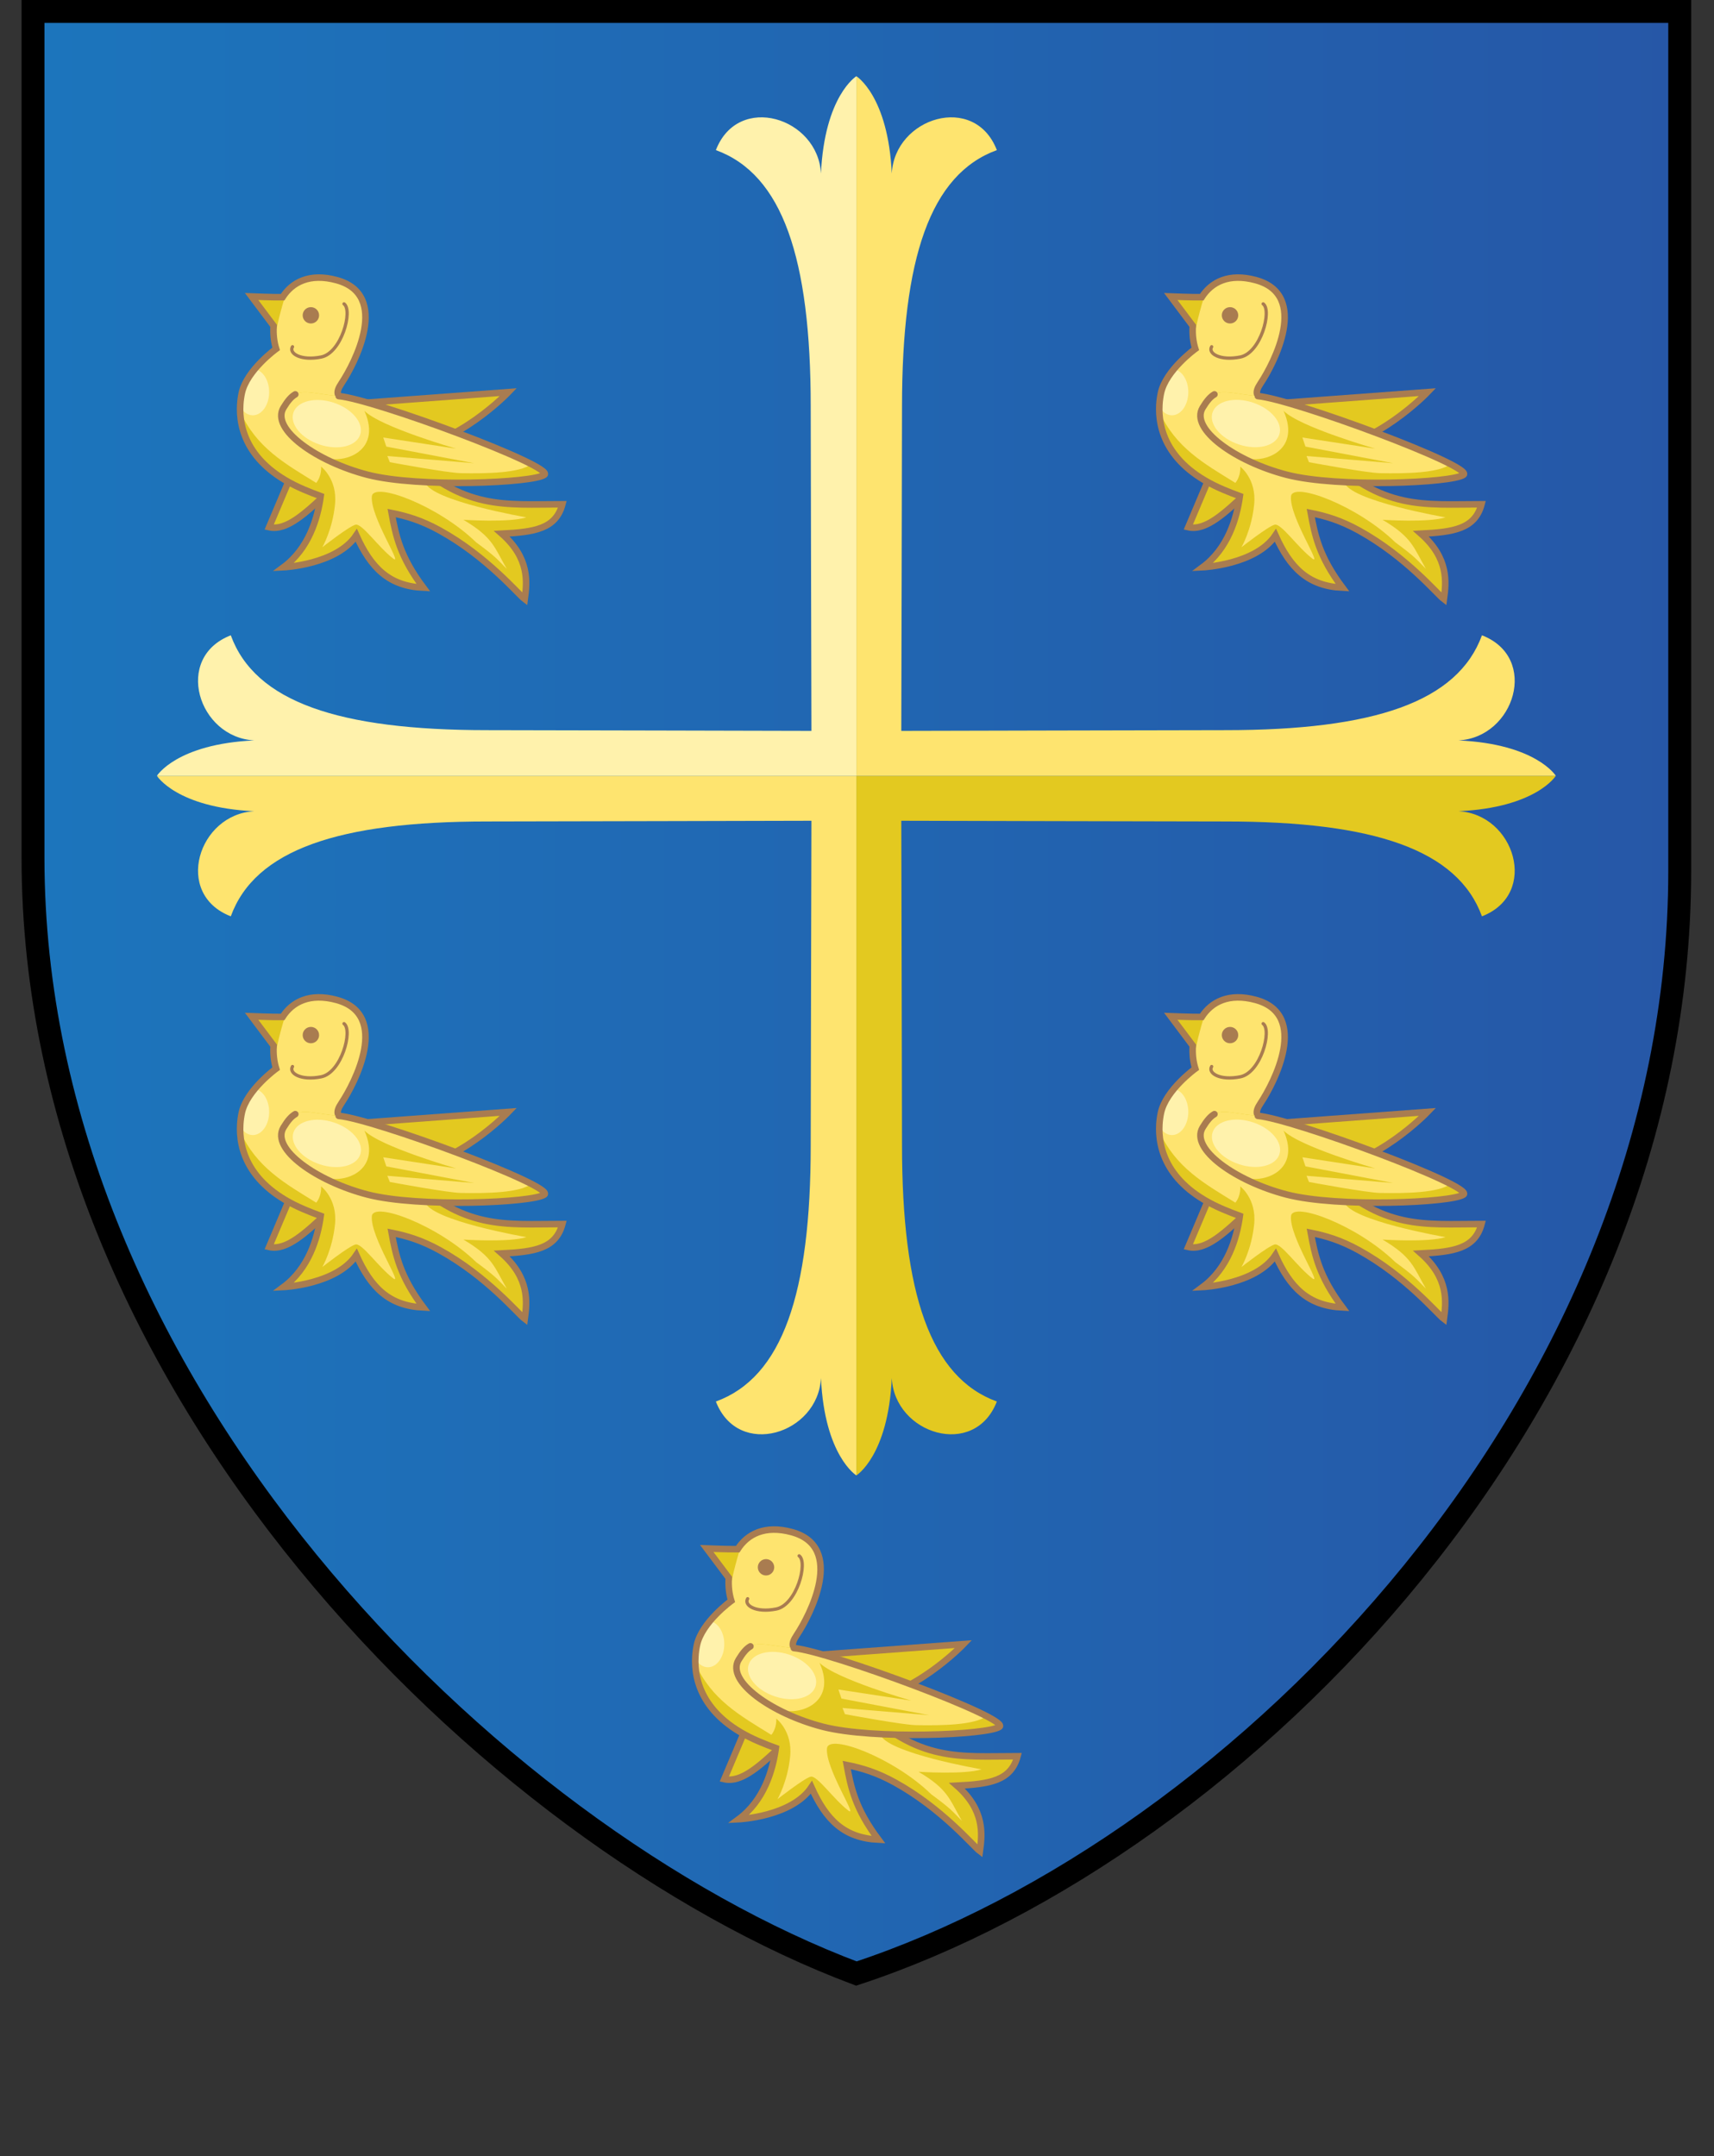 <?xml version="1.0" encoding="utf-8"?>
<!-- Generator: Adobe Illustrator 15.0.2, SVG Export Plug-In  -->
<!DOCTYPE svg PUBLIC "-//W3C//DTD SVG 1.1//EN" "http://www.w3.org/Graphics/SVG/1.1/DTD/svg11.dtd">
<svg version="1.1"
	 xmlns="http://www.w3.org/2000/svg" xmlns:xlink="http://www.w3.org/1999/xlink" xmlns:a="http://ns.adobe.com/AdobeSVGViewerExtensions/3.0/"
	 x="0px" y="0px" width="524px" height="659px" viewBox="0 0 524 659" enable-background="new 0 0 524 659" xml:space="preserve">
<rect x="0" y="0" width="524" height="659" fill="#333333" stroke="none"/>
<defs>
</defs>
<linearGradient id="SVGID_4_" gradientUnits="userSpaceOnUse" x1="37.789" y1="515.304" x2="92.683" y2="536.376">
	<stop  offset="0" style="stop-color:#8B5E3C"/>
	<stop  offset="0.497" style="stop-color:#FDC060"/>
</linearGradient>
<path display="none" fill="url(#SVGID_4_)" stroke="#000000" stroke-width="3" stroke-miterlimit="10" d="M109.092,493.628l-72,70
	c0,0-13.53,0.171-11-15s23-55,23-55s1-8,21-9S109.092,493.628,109.092,493.628z"/>
<linearGradient id="SVGID_5_" gradientUnits="userSpaceOnUse" x1="430.929" y1="536.376" x2="485.824" y2="515.304">
	<stop  offset="0.503" style="stop-color:#FDC060"/>
	<stop  offset="1" style="stop-color:#8B5E3C"/>
</linearGradient>
<path display="none" fill="url(#SVGID_5_)" stroke="#000000" stroke-width="3" stroke-miterlimit="10" d="M414.52,493.628l72,70
	c0,0,13.529,0.171,11-15s-23-55-23-55s-1-8-21-9S414.52,493.628,414.52,493.628z"/>
<linearGradient id="SVGID_6_" gradientUnits="userSpaceOnUse" x1="1.5" y1="461.128" x2="107.092" y2="461.128">
	<stop  offset="0" style="stop-color:#BCBEC0"/>
	<stop  offset="0.333" style="stop-color:#E6E7E8"/>
</linearGradient>
<path display="none" fill="url(#SVGID_6_)" stroke="#000000" stroke-width="3" stroke-miterlimit="10" d="M2.092,456.628
	c0-18,7.316-28,35-28s51,8,51,8l19,57c0,0-71.883-16.141-90.941-9.07S2.092,456.628,2.092,456.628z"/>
<linearGradient id="SVGID_7_" gradientUnits="userSpaceOnUse" x1="416.52" y1="461.128" x2="522.112" y2="461.128">
	<stop  offset="0.632" style="stop-color:#E6E7E8"/>
	<stop  offset="0.687" style="stop-color:#DBDCDD"/>
	<stop  offset="0.793" style="stop-color:#CACBCD"/>
	<stop  offset="0.898" style="stop-color:#BFC1C3"/>
	<stop  offset="1" style="stop-color:#BCBEC0"/>
</linearGradient>
<path display="none" fill="url(#SVGID_7_)" stroke="#000000" stroke-width="3" stroke-miterlimit="10" d="M521.52,456.628
	c0-18-7.316-28-35-28s-51,8-51,8l-19,57c0,0,71.883-16.141,90.941-9.07S521.52,456.628,521.52,456.628z"/>
<path display="none" fill="#FBB040" stroke="#000000" stroke-width="3" stroke-miterlimit="10" d="M2.092,456.628c0,0,8,6,23,6
	c9.731,10.067,11,32,11,58.345c-25-1.345-34-19.345-34-48.345S2.092,456.628,2.092,456.628z"/>
<path display="none" fill="#FBB040" stroke="#000000" stroke-width="3" stroke-miterlimit="10" d="M521.52,456.628c0,0-8,6-23,6
	c-9.731,10.067-11,32-11,58.345c25-1.345,34-19.345,34-48.345S521.52,456.628,521.52,456.628z"/>
<g>
	<defs>
		<path id="SVGID_3_" d="M261.113,3.5H10.092c0,0,0,138.937,0,258.714c0,161.081,140,299,251.714,341
			c118.286-39,251.714-175.92,251.714-337c0-119.778,0-262.714,0-262.714H261.113z"/>
	</defs>
	<linearGradient id="SVGID_8_" gradientUnits="userSpaceOnUse" x1="10.092" y1="303.357" x2="513.52" y2="303.357">
		<stop  offset="0" style="stop-color:#1C75BC"/>
		<stop  offset="1" style="stop-color:#2657A7"/>
	</linearGradient>
	<use xlink:href="#SVGID_3_"  overflow="visible" fill="url(#SVGID_8_)"/>
	<clipPath id="SVGID_9_">
		<use xlink:href="#SVGID_3_"  overflow="visible"/>
	</clipPath>
	<g clip-path="url(#SVGID_9_)">
		<g>
			<path fill="#E3C920" d="M475.639,237.128H275.51h-13.704v13.704l0,0v200.13c0,0,9.718-5.977,10.827-29.75
				c0.856,17.1,25.299,24.787,32.12,7.166c-20.35-7.437-28.993-32.979-28.993-78.386c0-9.54-0.219-99.128-0.219-99.128
				s89.589,0.219,99.129,0.219c45.407,0,70.949,8.644,78.386,28.993c17.621-6.821,9.934-31.264-7.166-32.121
				C469.664,246.846,475.639,237.128,475.639,237.128z"/>
			<path fill="#FEE46F" d="M47.973,237.128h200.129h13.704v13.704l0,0v200.13c0,0-9.718-5.977-10.827-29.75
				c-0.856,17.1-25.299,24.787-32.121,7.166c20.35-7.437,28.994-32.979,28.994-78.386c0-9.54,0.219-99.128,0.219-99.128
				s-89.588,0.219-99.128,0.219c-45.408,0-70.95,8.644-78.386,28.993c-17.622-6.821-9.934-31.264,7.166-32.121
				C53.949,246.846,47.973,237.128,47.973,237.128z"/>
		</g>
		<g>
			<path fill="#FEE46F" d="M475.639,237.128H275.51h-13.704v-13.704v0V23.294c0,0,9.718,5.977,10.827,29.75
				c0.856-17.1,25.299-24.788,32.12-7.166c-20.35,7.437-28.993,32.978-28.993,78.386c0,9.54-0.219,99.128-0.219,99.128
				s89.589-0.219,99.129-0.219c45.407,0,70.949-8.644,78.386-28.993c17.621,6.821,9.934,31.264-7.166,32.121
				C469.664,227.41,475.639,237.128,475.639,237.128z"/>
			<path fill="#FFF2AC" d="M47.973,237.128h200.129h13.704v-13.704v0V23.294c0,0-9.718,5.977-10.827,29.75
				c-0.856-17.1-25.299-24.788-32.121-7.166c20.35,7.437,28.994,32.978,28.994,78.386c0,9.54,0.219,99.128,0.219,99.128
				s-89.588-0.219-99.128-0.219c-45.408,0-70.95-8.644-78.386-28.993c-17.622,6.821-9.934,31.264,7.166,32.121
				C53.949,227.41,47.973,237.128,47.973,237.128z"/>
		</g>
	</g>
	<g clip-path="url(#SVGID_9_)">
		<g>
			<path fill="#E3C920" stroke="#A97C50" stroke-width="2" stroke-miterlimit="10" d="M363.282,161.128l15.642-37l57.5-4.272
				c0,0-16.02,16.77-32.76,17.521S374.14,163.628,363.282,161.128z"/>
			<path fill="#E3C920" d="M452.923,154.128c-17.5,0-30.486,2-47.993-15.5s-23.507-15.5-19.507-21.5s15-27-1.5-31.5
				c-8.229-2.244-13.597,0.611-16.539,5.216c-2.827,0.049-9.461-0.216-9.461-0.216l6.729,8.972
				c-0.166,2.466,0.103,4.909,0.771,7.028c0,0-9,6.5-10.5,13.5c-0.222,1.034-0.399,2.22-0.478,3.519
				c-0.449,7.496,2.431,18.736,19.478,25.981c1.808,0.768,3.506,1.431,5.115,2.013c-0.934,6.852-3.672,16.038-11.365,21.737
				c0,0,16.25-0.75,22.25-9.75c4.5,10,10,15.5,20.5,16c-7.135-9.513-8.456-16.042-9.693-22.823
				c4.566,0.922,9.065,2.218,14.693,5.323c14.5,8,24,19.5,26,21c0.712-5.189,1.5-12.5-7-20
				C444.423,162.628,450.923,161.628,452.923,154.128z"/>
			<path fill="#FEE46F" d="M422.673,158.878c0,0,14.25,0.922,19.25-0.75c0,0-29.25-5.021-31-10.771
				c-0.088-0.288-0.24-3.344-0.426-3.691c-1.811-1.471-3.661-3.133-5.567-5.038c-17.507-17.5-23.507-15.5-19.507-21.5
				s15-27-1.5-31.5c-7.217-1.968-12.231-0.014-15.341,3.602c-1.776,5.399-3.257,11.733-3.749,14.712
				c0.138,0.931,0.322,1.839,0.59,2.686c0,0-9,6.5-10.5,13.5c-0.222,1.034-0.399,2.22-0.478,3.519
				c-0.041,0.682-0.03,2.135-0.03,2.135c5.008,11.096,13.646,15.88,23.258,21.815c1.768-2.197,1.5-4.969,1.5-4.969s5,3.75,4.25,11.5
				s-3.875,13.125-3.875,13.125s8.125-6.375,10.125-6.875s6.889,6.774,11.5,10.328c3.233,2.491-7-12.713-6.5-18.963
				c0.374-4.677,20.248,2.688,31.875,14.011c6.178,4.529,6.413,5.137,9.375,8.125C432.173,167.378,431.775,164.25,422.673,158.878z"
				/>
			<path fill="#FFF2AC" d="M358.871,112.824c-1.788,2.159-3.389,4.696-3.947,7.304c-0.222,1.034-0.399,2.22-0.478,3.519
				c-0.011,0.183-0.019,0.421-0.022,0.671c0.914,1.597,2.308,2.619,3.87,2.619c2.755,0,4.988-3.171,4.988-7.082
				C363.282,116.221,361.353,113.23,358.871,112.824z"/>
			<path fill="none" stroke="#A97C50" stroke-width="2" stroke-miterlimit="10" d="M452.923,154.128c-17.5,0-30.486,2-47.993-15.5
				s-23.507-15.5-19.507-21.5s15-27-1.5-31.5c-8.229-2.244-13.597,0.611-16.539,5.216c-2.827,0.049-9.461-0.216-9.461-0.216
				l6.729,8.972c-0.166,2.466,0.103,4.909,0.771,7.028c0,0-9,6.5-10.5,13.5c-0.222,1.034-0.399,2.22-0.478,3.519
				c-0.449,7.496,2.431,18.736,19.478,25.981c1.808,0.768,3.506,1.431,5.115,2.013c-0.934,6.852-3.672,16.038-11.365,21.737
				c0,0,16.25-0.75,22.25-9.75c4.5,10,10,15.5,20.5,16c-7.135-9.513-8.456-16.042-9.693-22.823
				c4.566,0.922,9.065,2.218,14.693,5.323c14.5,8,24,19.5,26,21c0.712-5.189,1.5-12.5-7-20
				C444.423,162.628,450.923,161.628,452.923,154.128z"/>
			<path fill="#E3C920" d="M367.673,124.628c-3.997,6.583,10.25,16.5,25.75,20.5s50.5,2.5,54,0s-52.26-23.135-62.88-24.067
				S371.923,117.628,367.673,124.628z"/>
			<path fill="#FEE46F" d="M443.436,141.854c-12.633-6.556-50.353-20.043-58.893-20.793c-10.62-0.933-12.62-3.433-16.87,3.567
				c-2.792,4.598,2.42,10.445,11.449,14.842c5.912,2.879,19.046-0.976,13.286-13.898c4.953,4.954,28.015,11.556,28.015,11.556
				l-22.255-3.401l0.938,2.775l26.817,5.076l-26.5-2.2l0.75,1.887c0,0,17.522,3.281,21.75,3.363
				C429.917,144.783,439.949,144.579,443.436,141.854z"/>
			
				<ellipse transform="matrix(0.95 0.312 -0.312 0.95 59.456 -112.42)" fill="#FFF2AC" cx="380.892" cy="129.512" rx="10.75" ry="6.75"/>
			<path fill="none" stroke="#A97C50" stroke-width="2" stroke-linecap="round" stroke-linejoin="round" stroke-miterlimit="10" d="
				M371.275,120.542c-1.199,0.678-2.294,1.932-3.602,4.086c-3.997,6.583,10.25,16.5,25.75,20.5s50.5,2.5,54,0
				s-52.26-23.135-62.88-24.067"/>
			<ellipse fill="#A97C50" cx="376.041" cy="96.378" rx="2.509" ry="2.5"/>
			<path fill="none" stroke="#A97C50" stroke-linecap="round" stroke-miterlimit="10" d="M386.173,92.878c2.75,2-0.75,15-7,16.25
				s-9.961-1.145-8.75-3.145"/>
		</g>
		<g>
			<path fill="#E3C920" stroke="#A97C50" stroke-width="2" stroke-miterlimit="10" d="M82.282,161.128l15.642-37l57.5-4.272
				c0,0-16.02,16.77-32.76,17.521S93.14,163.628,82.282,161.128z"/>
			<path fill="#E3C920" d="M171.923,154.128c-17.5,0-30.486,2-47.993-15.5s-23.507-15.5-19.507-21.5s15-27-1.5-31.5
				c-8.229-2.244-13.597,0.611-16.539,5.216c-2.827,0.049-9.461-0.216-9.461-0.216l6.729,8.972
				c-0.166,2.466,0.103,4.909,0.771,7.028c0,0-9,6.5-10.5,13.5c-0.222,1.034-0.399,2.22-0.478,3.519
				c-0.449,7.496,2.431,18.736,19.478,25.981c1.808,0.768,3.506,1.431,5.115,2.013c-0.934,6.852-3.672,16.038-11.365,21.737
				c0,0,16.25-0.75,22.25-9.75c4.5,10,10,15.5,20.5,16c-7.135-9.513-8.456-16.042-9.693-22.823
				c4.566,0.922,9.065,2.218,14.693,5.323c14.5,8,24,19.5,26,21c0.712-5.189,1.5-12.5-7-20
				C163.423,162.628,169.923,161.628,171.923,154.128z"/>
			<path fill="#FEE46F" d="M141.673,158.878c0,0,14.25,0.922,19.25-0.75c0,0-29.25-5.021-31-10.771
				c-0.088-0.288-0.24-3.344-0.426-3.691c-1.811-1.471-3.661-3.133-5.567-5.038c-17.507-17.5-23.507-15.5-19.507-21.5
				s15-27-1.5-31.5c-7.217-1.968-12.231-0.014-15.341,3.602c-1.776,5.399-3.257,11.733-3.749,14.712
				c0.138,0.931,0.322,1.839,0.59,2.686c0,0-9,6.5-10.5,13.5c-0.222,1.034-0.399,2.22-0.478,3.519
				c-0.041,0.682-0.03,2.135-0.03,2.135c5.008,11.096,13.646,15.88,23.258,21.815c1.768-2.197,1.5-4.969,1.5-4.969s5,3.75,4.25,11.5
				s-3.875,13.125-3.875,13.125s8.125-6.375,10.125-6.875s6.889,6.774,11.5,10.328c3.233,2.491-7-12.713-6.5-18.963
				c0.374-4.677,20.248,2.688,31.875,14.011c6.178,4.529,6.413,5.137,9.375,8.125C151.173,167.378,150.775,164.25,141.673,158.878z"
				/>
			<path fill="#FFF2AC" d="M77.871,112.824c-1.788,2.159-3.389,4.696-3.947,7.304c-0.222,1.034-0.399,2.22-0.478,3.519
				c-0.011,0.183-0.019,0.421-0.022,0.671c0.914,1.597,2.308,2.619,3.87,2.619c2.755,0,4.988-3.171,4.988-7.082
				C82.282,116.221,80.353,113.23,77.871,112.824z"/>
			<path fill="none" stroke="#A97C50" stroke-width="2" stroke-miterlimit="10" d="M171.923,154.128c-17.5,0-30.486,2-47.993-15.5
				s-23.507-15.5-19.507-21.5s15-27-1.5-31.5c-8.229-2.244-13.597,0.611-16.539,5.216c-2.827,0.049-9.461-0.216-9.461-0.216
				l6.729,8.972c-0.166,2.466,0.103,4.909,0.771,7.028c0,0-9,6.5-10.5,13.5c-0.222,1.034-0.399,2.22-0.478,3.519
				c-0.449,7.496,2.431,18.736,19.478,25.981c1.808,0.768,3.506,1.431,5.115,2.013c-0.934,6.852-3.672,16.038-11.365,21.737
				c0,0,16.25-0.75,22.25-9.75c4.5,10,10,15.5,20.5,16c-7.135-9.513-8.456-16.042-9.693-22.823
				c4.566,0.922,9.065,2.218,14.693,5.323c14.5,8,24,19.5,26,21c0.712-5.189,1.5-12.5-7-20
				C163.423,162.628,169.923,161.628,171.923,154.128z"/>
			<path fill="#E3C920" d="M86.673,124.628c-3.997,6.583,10.25,16.5,25.75,20.5s50.5,2.5,54,0s-52.26-23.135-62.88-24.067
				S90.923,117.628,86.673,124.628z"/>
			<path fill="#FEE46F" d="M162.436,141.854c-12.633-6.556-50.353-20.043-58.893-20.793c-10.62-0.933-12.62-3.433-16.87,3.567
				c-2.792,4.598,2.42,10.445,11.449,14.842c5.912,2.879,19.046-0.976,13.286-13.898c4.953,4.954,28.015,11.556,28.015,11.556
				l-22.255-3.401l0.938,2.775l26.817,5.076l-26.5-2.2l0.75,1.887c0,0,17.522,3.281,21.75,3.363
				C148.917,144.783,158.949,144.579,162.436,141.854z"/>
			
				<ellipse transform="matrix(0.95 0.312 -0.312 0.95 45.416 -24.709)" fill="#FFF2AC" cx="99.892" cy="129.512" rx="10.75" ry="6.75"/>
			<path fill="none" stroke="#A97C50" stroke-width="2" stroke-linecap="round" stroke-linejoin="round" stroke-miterlimit="10" d="
				M90.275,120.542c-1.199,0.678-2.294,1.932-3.602,4.086c-3.997,6.583,10.25,16.5,25.75,20.5s50.5,2.5,54,0
				s-52.26-23.135-62.88-24.067"/>
			<ellipse fill="#A97C50" cx="95.041" cy="96.378" rx="2.509" ry="2.5"/>
			<path fill="none" stroke="#A97C50" stroke-linecap="round" stroke-miterlimit="10" d="M105.173,92.878c2.75,2-0.75,15-7,16.25
				s-9.961-1.145-8.75-3.145"/>
		</g>
		<g>
			<path fill="#E3C920" stroke="#A97C50" stroke-width="2" stroke-miterlimit="10" d="M363.282,381.128l15.642-37l57.5-4.272
				c0,0-16.02,16.77-32.76,17.521S374.14,383.628,363.282,381.128z"/>
			<path fill="#E3C920" d="M452.923,374.128c-17.5,0-30.486,2-47.993-15.5s-23.507-15.5-19.507-21.5s15-27-1.5-31.5
				c-8.229-2.244-13.597,0.611-16.539,5.216c-2.827,0.049-9.461-0.216-9.461-0.216l6.729,8.972
				c-0.166,2.466,0.103,4.909,0.771,7.028c0,0-9,6.5-10.5,13.5c-0.222,1.034-0.399,2.22-0.478,3.519
				c-0.449,7.496,2.431,18.737,19.478,25.981c1.808,0.768,3.506,1.432,5.115,2.014c-0.934,6.852-3.672,16.037-11.365,21.736
				c0,0,16.25-0.75,22.25-9.75c4.5,10,10,15.5,20.5,16c-7.135-9.514-8.456-16.042-9.693-22.822
				c4.566,0.922,9.065,2.217,14.693,5.322c14.5,8,24,19.5,26,21c0.712-5.189,1.5-12.5-7-20
				C444.423,382.628,450.923,381.628,452.923,374.128z"/>
			<path fill="#FEE46F" d="M422.673,378.878c0,0,14.25,0.922,19.25-0.75c0,0-29.25-5.021-31-10.771
				c-0.088-0.288-0.24-3.345-0.426-3.691c-1.811-1.471-3.661-3.133-5.567-5.038c-17.507-17.5-23.507-15.5-19.507-21.5
				s15-27-1.5-31.5c-7.217-1.968-12.231-0.014-15.341,3.602c-1.776,5.399-3.257,11.733-3.749,14.712
				c0.138,0.931,0.322,1.839,0.59,2.686c0,0-9,6.5-10.5,13.5c-0.222,1.034-0.399,2.22-0.478,3.519
				c-0.041,0.682-0.03,2.135-0.03,2.135c5.008,11.096,13.646,15.88,23.258,21.815c1.768-2.197,1.5-4.969,1.5-4.969s5,3.75,4.25,11.5
				s-3.875,13.125-3.875,13.125s8.125-6.375,10.125-6.875s6.889,6.774,11.5,10.328c3.233,2.49-7-12.713-6.5-18.963
				c0.374-4.678,20.248,2.688,31.875,14.01c6.178,4.529,6.413,5.138,9.375,8.125C432.173,387.378,431.775,384.249,422.673,378.878z"
				/>
			<path fill="#FFF2AC" d="M358.871,332.824c-1.788,2.159-3.389,4.696-3.947,7.304c-0.222,1.034-0.399,2.22-0.478,3.519
				c-0.011,0.183-0.019,0.421-0.022,0.671c0.914,1.597,2.308,2.619,3.87,2.619c2.755,0,4.988-3.171,4.988-7.082
				C363.282,336.221,361.353,333.23,358.871,332.824z"/>
			<path fill="none" stroke="#A97C50" stroke-width="2" stroke-miterlimit="10" d="M452.923,374.128c-17.5,0-30.486,2-47.993-15.5
				s-23.507-15.5-19.507-21.5s15-27-1.5-31.5c-8.229-2.244-13.597,0.611-16.539,5.216c-2.827,0.049-9.461-0.216-9.461-0.216
				l6.729,8.972c-0.166,2.466,0.103,4.909,0.771,7.028c0,0-9,6.5-10.5,13.5c-0.222,1.034-0.399,2.22-0.478,3.519
				c-0.449,7.496,2.431,18.737,19.478,25.981c1.808,0.768,3.506,1.432,5.115,2.014c-0.934,6.852-3.672,16.037-11.365,21.736
				c0,0,16.25-0.75,22.25-9.75c4.5,10,10,15.5,20.5,16c-7.135-9.514-8.456-16.042-9.693-22.822
				c4.566,0.922,9.065,2.217,14.693,5.322c14.5,8,24,19.5,26,21c0.712-5.189,1.5-12.5-7-20
				C444.423,382.628,450.923,381.628,452.923,374.128z"/>
			<path fill="#E3C920" d="M367.673,344.628c-3.997,6.583,10.25,16.5,25.75,20.5s50.5,2.5,54,0s-52.26-23.135-62.88-24.067
				S371.923,337.628,367.673,344.628z"/>
			<path fill="#FEE46F" d="M443.436,361.854c-12.633-6.556-50.353-20.043-58.893-20.793c-10.62-0.933-12.62-3.433-16.87,3.567
				c-2.792,4.598,2.42,10.445,11.449,14.842c5.912,2.878,19.046-0.976,13.286-13.898c4.953,4.954,28.015,11.556,28.015,11.556
				l-22.255-3.401l0.938,2.775l26.817,5.076l-26.5-2.2l0.75,1.887c0,0,17.522,3.281,21.75,3.363
				C429.917,364.783,439.949,364.579,443.436,361.854z"/>
			
				<ellipse transform="matrix(0.95 0.312 -0.312 0.95 128.126 -101.428)" fill="#FFF2AC" cx="380.892" cy="349.512" rx="10.75" ry="6.75"/>
			<path fill="none" stroke="#A97C50" stroke-width="2" stroke-linecap="round" stroke-linejoin="round" stroke-miterlimit="10" d="
				M371.275,340.542c-1.199,0.678-2.294,1.932-3.602,4.086c-3.997,6.583,10.25,16.5,25.75,20.5s50.5,2.5,54,0
				s-52.26-23.135-62.88-24.067"/>
			<ellipse fill="#A97C50" cx="376.041" cy="316.378" rx="2.509" ry="2.5"/>
			<path fill="none" stroke="#A97C50" stroke-linecap="round" stroke-miterlimit="10" d="M386.173,312.878c2.75,2-0.75,15-7,16.25
				s-9.961-1.145-8.75-3.145"/>
		</g>
		<g>
			<path fill="#E3C920" stroke="#A97C50" stroke-width="2" stroke-miterlimit="10" d="M82.282,381.128l15.642-37l57.5-4.272
				c0,0-16.02,16.77-32.76,17.521S93.14,383.628,82.282,381.128z"/>
			<path fill="#E3C920" d="M171.923,374.128c-17.5,0-30.486,2-47.993-15.5s-23.507-15.5-19.507-21.5s15-27-1.5-31.5
				c-8.229-2.244-13.597,0.611-16.539,5.216c-2.827,0.049-9.461-0.216-9.461-0.216l6.729,8.972
				c-0.166,2.466,0.103,4.909,0.771,7.028c0,0-9,6.5-10.5,13.5c-0.222,1.034-0.399,2.22-0.478,3.519
				c-0.449,7.496,2.431,18.737,19.478,25.981c1.808,0.768,3.506,1.432,5.115,2.014c-0.934,6.852-3.672,16.037-11.365,21.736
				c0,0,16.25-0.75,22.25-9.75c4.5,10,10,15.5,20.5,16c-7.135-9.514-8.456-16.042-9.693-22.822
				c4.566,0.922,9.065,2.217,14.693,5.322c14.5,8,24,19.5,26,21c0.712-5.189,1.5-12.5-7-20
				C163.423,382.628,169.923,381.628,171.923,374.128z"/>
			<path fill="#FEE46F" d="M141.673,378.878c0,0,14.25,0.922,19.25-0.75c0,0-29.25-5.021-31-10.771
				c-0.088-0.288-0.24-3.345-0.426-3.691c-1.811-1.471-3.661-3.133-5.567-5.038c-17.507-17.5-23.507-15.5-19.507-21.5
				s15-27-1.5-31.5c-7.217-1.968-12.231-0.014-15.341,3.602c-1.776,5.399-3.257,11.733-3.749,14.712
				c0.138,0.931,0.322,1.839,0.59,2.686c0,0-9,6.5-10.5,13.5c-0.222,1.034-0.399,2.22-0.478,3.519
				c-0.041,0.682-0.03,2.135-0.03,2.135c5.008,11.096,13.646,15.88,23.258,21.815c1.768-2.197,1.5-4.969,1.5-4.969s5,3.75,4.25,11.5
				s-3.875,13.125-3.875,13.125s8.125-6.375,10.125-6.875s6.889,6.774,11.5,10.328c3.233,2.49-7-12.713-6.5-18.963
				c0.374-4.678,20.248,2.688,31.875,14.01c6.178,4.529,6.413,5.138,9.375,8.125C151.173,387.378,150.775,384.249,141.673,378.878z"
				/>
			<path fill="#FFF2AC" d="M77.871,332.824c-1.788,2.159-3.389,4.696-3.947,7.304c-0.222,1.034-0.399,2.22-0.478,3.519
				c-0.011,0.183-0.019,0.421-0.022,0.671c0.914,1.597,2.308,2.619,3.87,2.619c2.755,0,4.988-3.171,4.988-7.082
				C82.282,336.221,80.353,333.23,77.871,332.824z"/>
			<path fill="none" stroke="#A97C50" stroke-width="2" stroke-miterlimit="10" d="M171.923,374.128c-17.5,0-30.486,2-47.993-15.5
				s-23.507-15.5-19.507-21.5s15-27-1.5-31.5c-8.229-2.244-13.597,0.611-16.539,5.216c-2.827,0.049-9.461-0.216-9.461-0.216
				l6.729,8.972c-0.166,2.466,0.103,4.909,0.771,7.028c0,0-9,6.5-10.5,13.5c-0.222,1.034-0.399,2.22-0.478,3.519
				c-0.449,7.496,2.431,18.737,19.478,25.981c1.808,0.768,3.506,1.432,5.115,2.014c-0.934,6.852-3.672,16.037-11.365,21.736
				c0,0,16.25-0.75,22.25-9.75c4.5,10,10,15.5,20.5,16c-7.135-9.514-8.456-16.042-9.693-22.822
				c4.566,0.922,9.065,2.217,14.693,5.322c14.5,8,24,19.5,26,21c0.712-5.189,1.5-12.5-7-20
				C163.423,382.628,169.923,381.628,171.923,374.128z"/>
			<path fill="#E3C920" d="M86.673,344.628c-3.997,6.583,10.25,16.5,25.75,20.5s50.5,2.5,54,0s-52.26-23.135-62.88-24.067
				S90.923,337.628,86.673,344.628z"/>
			<path fill="#FEE46F" d="M162.436,361.854c-12.633-6.556-50.353-20.043-58.893-20.793c-10.62-0.933-12.62-3.433-16.87,3.567
				c-2.792,4.598,2.42,10.445,11.449,14.842c5.912,2.878,19.046-0.976,13.286-13.898c4.953,4.954,28.015,11.556,28.015,11.556
				l-22.255-3.401l0.938,2.775l26.817,5.076l-26.5-2.2l0.75,1.887c0,0,17.522,3.281,21.75,3.363
				C148.917,364.783,158.949,364.579,162.436,361.854z"/>
			
				<ellipse transform="matrix(0.95 0.312 -0.312 0.95 114.086 -13.717)" fill="#FFF2AC" cx="99.892" cy="349.512" rx="10.75" ry="6.75"/>
			<path fill="none" stroke="#A97C50" stroke-width="2" stroke-linecap="round" stroke-linejoin="round" stroke-miterlimit="10" d="
				M90.275,340.542c-1.199,0.678-2.294,1.932-3.602,4.086c-3.997,6.583,10.25,16.5,25.75,20.5s50.5,2.5,54,0
				s-52.26-23.135-62.88-24.067"/>
			<ellipse fill="#A97C50" cx="95.041" cy="316.378" rx="2.509" ry="2.5"/>
			<path fill="none" stroke="#A97C50" stroke-linecap="round" stroke-miterlimit="10" d="M105.173,312.878c2.75,2-0.75,15-7,16.25
				s-9.961-1.145-8.75-3.145"/>
		</g>
		<g>
			<path fill="#E3C920" stroke="#A97C50" stroke-width="2" stroke-miterlimit="10" d="M221.424,543.795l15.642-37l57.5-4.272
				c0,0-16.02,16.77-32.76,17.521C245.066,520.795,232.283,546.295,221.424,543.795z"/>
			<path fill="#E3C920" d="M311.066,536.795c-17.5,0-30.486,2-47.993-15.5s-23.507-15.5-19.507-21.5s15-27-1.5-31.5
				c-8.229-2.244-13.597,0.611-16.539,5.216c-2.827,0.049-9.461-0.216-9.461-0.216l6.729,8.972
				c-0.166,2.467,0.103,4.909,0.771,7.028c0,0-9,6.5-10.5,13.5c-0.222,1.034-0.399,2.22-0.478,3.519
				c-0.449,7.496,2.431,18.737,19.478,25.981c1.808,0.768,3.506,1.432,5.115,2.014c-0.934,6.852-3.672,16.037-11.365,21.736
				c0,0,16.25-0.75,22.25-9.75c4.5,10,10,15.5,20.5,16c-7.135-9.514-8.456-16.042-9.693-22.822
				c4.566,0.922,9.065,2.217,14.693,5.322c14.5,8,24,19.5,26,21c0.712-5.189,1.5-12.5-7-20
				C302.566,545.295,309.066,544.295,311.066,536.795z"/>
			<path fill="#FEE46F" d="M280.816,541.545c0,0,14.25,0.922,19.25-0.75c0,0-29.25-5.021-31-10.771
				c-0.088-0.288-0.24-3.345-0.426-3.691c-1.811-1.471-3.661-3.133-5.567-5.038c-17.507-17.5-23.507-15.5-19.507-21.5
				s15-27-1.5-31.5c-7.217-1.968-12.231-0.014-15.341,3.603c-1.776,5.398-3.257,11.732-3.749,14.711
				c0.138,0.932,0.322,1.84,0.59,2.687c0,0-9,6.5-10.5,13.5c-0.222,1.034-0.399,2.22-0.478,3.519
				c-0.041,0.683-0.03,2.135-0.03,2.135c5.008,11.097,13.646,15.881,23.258,21.815c1.768-2.197,1.5-4.969,1.5-4.969
				s5,3.75,4.25,11.5s-3.875,13.125-3.875,13.125s8.125-6.375,10.125-6.875s6.889,6.774,11.5,10.328c3.233,2.49-7-12.713-6.5-18.963
				c0.374-4.678,20.248,2.688,31.875,14.01c6.178,4.529,6.413,5.138,9.375,8.125C290.316,550.045,289.917,546.916,280.816,541.545z"
				/>
			<path fill="#FFF2AC" d="M217.013,495.491c-1.788,2.158-3.389,4.695-3.947,7.304c-0.222,1.034-0.399,2.22-0.478,3.519
				c-0.011,0.184-0.019,0.422-0.022,0.672c0.914,1.598,2.308,2.619,3.87,2.619c2.755,0,4.988-3.171,4.988-7.082
				C221.424,498.888,219.496,495.897,217.013,495.491z"/>
			<path fill="none" stroke="#A97C50" stroke-width="2" stroke-miterlimit="10" d="M311.066,536.795c-17.5,0-30.486,2-47.993-15.5
				s-23.507-15.5-19.507-21.5s15-27-1.5-31.5c-8.229-2.244-13.597,0.611-16.539,5.216c-2.827,0.049-9.461-0.216-9.461-0.216
				l6.729,8.972c-0.166,2.467,0.103,4.909,0.771,7.028c0,0-9,6.5-10.5,13.5c-0.222,1.034-0.399,2.22-0.478,3.519
				c-0.449,7.496,2.431,18.737,19.478,25.981c1.808,0.768,3.506,1.432,5.115,2.014c-0.934,6.852-3.672,16.037-11.365,21.736
				c0,0,16.25-0.75,22.25-9.75c4.5,10,10,15.5,20.5,16c-7.135-9.514-8.456-16.042-9.693-22.822
				c4.566,0.922,9.065,2.217,14.693,5.322c14.5,8,24,19.5,26,21c0.712-5.189,1.5-12.5-7-20
				C302.566,545.295,309.066,544.295,311.066,536.795z"/>
			<path fill="#E3C920" d="M225.816,507.295c-3.997,6.583,10.25,16.5,25.75,20.5s50.5,2.5,54,0s-52.26-23.135-62.88-24.067
				S230.066,500.295,225.816,507.295z"/>
			<path fill="#FEE46F" d="M301.579,524.521c-12.633-6.556-50.353-20.043-58.893-20.793c-10.62-0.933-12.62-3.433-16.87,3.567
				c-2.792,4.599,2.42,10.445,11.449,14.843c5.912,2.878,19.046-0.977,13.286-13.898c4.953,4.953,28.015,11.556,28.015,11.556
				l-22.255-3.401l0.938,2.775l26.817,5.076l-26.5-2.2l0.75,1.887c0,0,17.522,3.281,21.75,3.363
				C288.06,527.45,298.091,527.246,301.579,524.521z"/>
			
				<ellipse transform="matrix(0.95 0.312 -0.312 0.95 171.813 -49.022)" fill="#FFF2AC" cx="239.035" cy="512.179" rx="10.75" ry="6.75"/>
			<path fill="none" stroke="#A97C50" stroke-width="2" stroke-linecap="round" stroke-linejoin="round" stroke-miterlimit="10" d="
				M229.417,503.208c-1.199,0.678-2.294,1.933-3.602,4.087c-3.997,6.583,10.25,16.5,25.75,20.5s50.5,2.5,54,0
				s-52.26-23.135-62.88-24.067"/>
			<ellipse fill="#A97C50" cx="234.184" cy="479.045" rx="2.509" ry="2.5"/>
			<path fill="none" stroke="#A97C50" stroke-linecap="round" stroke-miterlimit="10" d="M244.316,475.545c2.75,2-0.75,15-7,16.25
				s-9.961-1.145-8.75-3.145"/>
		</g>
	</g>
	<use xlink:href="#SVGID_3_"  overflow="visible" fill="none" stroke="#000000" stroke-width="7" stroke-miterlimit="10"/>
</g>
<radialGradient id="SVGID_10_" cx="261.806" cy="575.523" r="180.594" gradientUnits="userSpaceOnUse">
	<stop  offset="0.632" style="stop-color:#FFFFFF"/>
	<stop  offset="0.705" style="stop-color:#F4F5F5"/>
	<stop  offset="0.855" style="stop-color:#EAEBEB"/>
	<stop  offset="1" style="stop-color:#E6E7E8"/>
</radialGradient>
<path display="none" fill="url(#SVGID_10_)" stroke="#000000" stroke-width="3" stroke-miterlimit="10" d="M474.52,493.628
	c0,0-35,101-212.714,101s-212.714-101-212.714-101s-32,43-29,61S84.52,657.416,261.806,657.416S500.52,572.628,503.52,554.628
	S474.52,493.628,474.52,493.628z"/>
<g display="none">
	<path fill="none" d="M20.092,554.628c3,18,64.428,102.788,241.714,102.788S500.52,572.628,503.52,554.628"/>
	<path display="inline" d="M56.142,554.339l2.238-0.219l1.138,1.429l13.104-7.662c-1.467-1.842-3.336-2.794-5.607-2.856
		c-2.271-0.063-4.501,0.777-6.69,2.521l-0.395,0.337l-3.827-1.246c3.961-2.773,7.582-3.906,10.861-3.398
		c3.279,0.508,6.454,2.688,9.523,6.543l6.193,7.774l-6.187,2.945l-0.687-0.862c0.585-0.274,1.117-0.604,1.597-0.985
		c1.598-1.273,0.935-3.747-1.992-7.421l-0.461-0.58l-13.188,7.708l4.68,5.875l-2.944,0.164c-0.875-1.652-1.827-3.126-2.857-4.419
		l-0.526-0.66l-6.027,3.523c-5.073,2.969-9.717,4.594-13.935,4.877c-4.217,0.283-7.32-0.824-9.309-3.321
		c-1.073-1.348-1.337-3.104-0.792-5.271l4.345-0.224c-1.452,2.316-1.552,4.261-0.299,5.833c1.145,1.437,2.933,1.858,5.365,1.266
		c2.432-0.594,6.166-2.36,11.201-5.3l7.208-4.199L56.142,554.339z"/>
	<path display="inline" d="M51.87,574.532l4.134-1.038l0.755,0.654c1.033,0.895,2.143,1.139,3.331,0.732
		c1.188-0.407,2.974-1.637,5.359-3.689l9.233-7.979c2.727-2.359,5.552-3.807,8.477-4.343c2.924-0.535,5.281-0.028,7.069,1.521
		c0.799,0.691,1.384,1.884,1.755,3.578l-4.495,3.876l-0.833-0.722c0.293-0.287,0.527-0.531,0.703-0.733
		c1.915-2.211,2.038-4.037,0.371-5.48c-1.641-1.421-4.401-0.453-8.281,2.905l-8.299,7.164c-2.487,2.152-4.62,3.611-6.4,4.379
		c-1.781,0.767-3.787,1.078-6.017,0.936l7.141,6.464c2.092,1.812,4.509,2.74,7.251,2.784l-1.353,1.168
		c-2.492,0.422-4.221,0.572-5.188,0.452s-1.955-0.616-2.961-1.488L51.87,574.532z"/>
	<path display="inline" d="M79.668,597.444c-2.373-1.532-3.6-3.757-3.679-6.671c-0.079-2.915,0.999-6.103,3.234-9.563
		c3.352-5.19,7.6-8.904,12.743-11.142c5.143-2.236,9.441-2.24,12.895-0.009c2.354,1.52,3.576,3.718,3.667,6.594
		s-0.964,6.017-3.165,9.425c-3.498,5.415-7.767,9.236-12.809,11.464C87.514,599.771,83.218,599.737,79.668,597.444z M81.103,596.462
		c2.508,1.62,5.831,1.193,9.97-1.281c4.139-2.474,7.852-6.252,11.139-11.335c4.16-6.447,4.606-10.726,1.338-12.836
		c-2.508-1.621-5.824-1.217-9.947,1.212c-4.123,2.428-7.807,6.15-11.051,11.167C78.299,589.981,77.815,594.339,81.103,596.462z"/>
	<path display="inline" d="M96.076,606.431l3.792-2.075l0.203,0.096c0.052,0.024,0.151,0.097,0.297,0.218
		c0.157,0.125,0.344,0.239,0.563,0.342c1.06,0.498,2.133,0.355,3.218-0.429c1.085-0.784,2.417-2.369,3.994-4.755l12.22-18.518
		c-2.141-1.006-4.242-1.031-6.302-0.077c-2.06,0.955-3.686,2.7-4.877,5.237l-0.221,0.471l-3.969,0.588
		c2.342-4.257,5.095-6.882,8.257-7.874c3.163-0.993,6.99-0.436,11.48,1.674c3.503,1.646,5.74,3.258,6.712,4.836
		s0.919,3.514-0.159,5.807c-1.78,3.789-5.321,6.073-10.622,6.852l-0.294,10.35c-0.105,3.682,0.165,5.673,0.809,5.977
		c0.707,0.332,2.566-0.332,5.579-1.991l-1.249,1.889c-3.78,2.132-6.211,2.944-7.292,2.437c-1.403-0.659-1.946-3.528-1.628-8.607
		l0.653-10.507l-2.947-1.385l-1.184,1.79c-2.599,3.938-5.895,6.472-9.889,7.601l6.016,3.034l-3.636,2.148L96.076,606.431z
		 M115.092,595.77l4.132,1.941c3.735-0.577,6.53-2.839,8.384-6.787c1.708-3.634,0.659-6.345-3.146-8.132l-0.608-0.286
		L115.092,595.77z"/>
	<path display="inline" d="M124.481,619.139l3.554-2.49l0.277,0.095c1.65,0.568,2.949,0.492,3.896-0.229
		c0.946-0.721,2.195-2.592,3.746-5.614l9.979-19.345c-2.237-0.77-4.328-0.571-6.272,0.597c-1.945,1.168-3.373,3.074-4.284,5.721
		l-0.169,0.49l-3.882,1.008c1.823-4.411,4.262-7.296,7.317-8.654c3.055-1.359,6.853-1.257,11.391,0.306l9.577,3.299l-3.623,5.812
		l-1.026-0.354c0.287-0.55,0.509-1.056,0.668-1.517c0.404-1.174,0.192-2.153-0.637-2.938c-0.829-0.785-2.541-1.624-5.136-2.518
		l-0.505-0.174l-6.436,12.55l7.264,2.502l-2.452,1.724c-2.317-1.279-3.92-2.072-4.811-2.379l-0.814-0.28l-1.17,2.286
		c-1.311,2.57-2.626,4.513-3.947,5.826s-3.107,2.453-5.359,3.421l7.672,3.115l1.687,0.656c1.77,0.609,3.71,0.354,5.82-0.765
		l-0.875,1.694c-2.838,1.999-5.104,2.707-6.798,2.123l-0.742-0.28L124.481,619.139z"/>
	<path display="inline" d="M147.92,625.12l3.006-2.581c0.529,2.486,1.654,3.935,3.374,4.345c1.642,0.392,3.41-0.177,5.303-1.706
		c1.894-1.528,4.415-4.438,7.563-8.73l11.296-15.366c-1.17-0.489-2.191-0.838-3.063-1.046c-2.335-0.557-4.327-0.186-5.976,1.111
		c-1.649,1.298-2.828,3.432-3.536,6.401l-3.816,1.444c0.898-2.827,2.053-5.067,3.462-6.722c1.562-1.845,3.168-3.039,4.821-3.583
		c1.653-0.545,3.878-0.621,6.678-0.229c0.558,0.085,1.405,0.197,2.541,0.339l3.621-0.035l-1.604,7.697l-2.811,16.095
		c-0.656,3.742-0.92,6.247-0.791,7.515c0.128,1.269,0.723,2.028,1.785,2.282c0.19,0.045,0.854,0.154,1.993,0.329l-0.579,1.463
		l-8.107-0.091l2.009-11.474l-9.132-2.178c-2.765,3.771-5.134,6.305-7.108,7.604c-1.975,1.299-4.051,1.689-6.229,1.17
		C150.554,628.682,148.987,627.33,147.92,625.12z M167.083,618.876l8.295,1.978l3.04-17.502L167.083,618.876z"/>
	<path display="inline" d="M185.108,635.304l3.057-3.056l0.241,0.133c0.131,0.053,0.458,0.119,0.98,0.2
		c1.26,0.197,2.289-0.271,3.087-1.403c0.798-1.133,1.737-3.444,2.817-6.937l5.623-18.266l-4.306-0.672
		c-4.369-0.682-6.921,1.339-7.659,6.061c-0.087,0.56-0.144,1.259-0.17,2.099l-3.893,1.707c1.189-4.492,3.201-7.886,6.035-10.181
		c2.833-2.295,6.083-3.156,9.748-2.585l7.217,1.126c3.257,0.509,5.458,0.55,6.606,0.124s2.067-1.626,2.759-3.604l2.775-1.022
		c-1.245,2.766-3.142,4.864-5.69,6.297c-2.548,1.432-5.264,1.923-8.146,1.474l-1.702-0.266l-4.9,15.872
		c-0.875,2.855-1.856,5.062-2.942,6.618c-1.085,1.558-2.628,2.968-4.626,4.231l6.541,1.211l-2.904,3.08L185.108,635.304z"/>
	<path display="inline" d="M228.646,638.542l2.556-3.398c1.089,2.641,2.667,3.988,4.733,4.044c1.354,0.037,2.576-0.717,3.663-2.26
		c1.087-1.544,1.855-3.607,2.305-6.19l3.86-22.309c-0.582-0.141-0.988-0.215-1.218-0.221c-1.894-0.052-3.498,0.829-4.81,2.642
		c-1.313,1.813-2.006,4.095-2.081,6.845l-3.401,2.149c0.36-4.379,1.732-7.755,4.117-10.128c2.385-2.374,5.534-3.508,9.449-3.401
		l1.395,0.037c1.905,8.152,3.229,16.517,3.974,25.093l11.973-24.661l3.7-0.489l-1.513,7.532l-3.328,19.185
		c-0.287,1.707-0.445,3.071-0.473,4.093c-0.037,1.383,0.558,2.091,1.786,2.124c0.608,0.017,1.426-0.047,2.452-0.192l-0.265,1.502
		l-8.569,2.081l5.291-30.575l-12.479,25.521l-1.783,0.329l0.019-0.684c0.166-6.146-0.724-13.806-2.67-22.98l-1.672,9.58
		c-2.043,11.82-5.958,17.651-11.744,17.495C231.893,641.249,230.137,640.328,228.646,638.542z"/>
	<path display="inline" d="M270.081,639.617l2.173-3.313c1.197,2.242,2.679,3.322,4.445,3.239c1.687-0.079,3.228-1.115,4.623-3.108
		s3.011-5.489,4.847-10.485l6.595-17.896c-1.26-0.146-2.337-0.197-3.232-0.155c-2.397,0.112-4.209,1.021-5.434,2.724
		c-1.226,1.704-1.767,4.081-1.624,7.131l-3.266,2.445c0.08-2.965,0.567-5.438,1.464-7.418c0.989-2.205,2.202-3.798,3.64-4.779
		c1.437-0.981,3.554-1.671,6.353-2.07c0.56-0.073,1.404-0.199,2.534-0.379l3.47-1.036l0.592,7.84l1.761,16.243
		c0.406,3.777,0.847,6.257,1.322,7.439c0.475,1.183,1.257,1.749,2.348,1.698c0.194-0.01,0.863-0.088,2.006-0.236l-0.15,1.565
		l-7.814,2.16l-1.249-11.581l-9.379,0.439c-1.611,4.388-3.185,7.479-4.722,9.275c-1.537,1.795-3.424,2.745-5.661,2.851
		C273.597,642.309,271.718,641.444,270.081,639.617z M286.761,628.306l8.519-0.398l-1.931-17.659L286.761,628.306z"/>
	<path display="inline" d="M308.967,646.868l2.659-2.561c1.563,1.569,3.418,2.234,5.563,1.992c1.506-0.169,2.594-0.906,3.262-2.211
		s1.083-3.489,1.247-6.553c0.012-0.208,0.029-0.511,0.054-0.91c-1.943,1.01-4.022,1.639-6.236,1.889
		c-2.933,0.33-5.377-0.565-7.332-2.686c-1.954-2.12-3.155-5.171-3.604-9.152c-0.701-6.229,0.284-11.744,2.957-16.544
		c2.673-4.799,6.246-7.45,10.72-7.953c2.545-0.287,5.076-0.128,7.595,0.476l-0.673,6.349l-1.044,0.117
		c-0.016-0.553-0.047-1.032-0.093-1.439c-0.156-1.393-0.831-2.453-2.022-3.183s-2.683-0.993-4.475-0.792
		c-3.059,0.345-5.512,2.756-7.359,7.236c-1.848,4.479-2.459,9.493-1.835,15.039c0.381,3.391,1.424,5.983,3.128,7.776
		c1.704,1.794,3.835,2.547,6.392,2.26c1.574-0.178,2.889-0.57,3.941-1.178l0.381-11.863l-3.03,0.341
		c-2.009,0.226-3.735,1.313-5.181,3.26l0.041-1.639c1.749-2.948,3.65-4.539,5.704-4.77l6.129-0.69l-0.521,7.393l-0.183,5.621
		c-0.172,5.146-1.063,9.008-2.675,11.586c-1.61,2.578-4.054,4.052-7.329,4.421C312.684,648.777,310.624,648.233,308.967,646.868z"/>
	<path display="inline" d="M331.268,636.675l1.841-3.899l0.245-0.094c0.065-0.028,0.213-0.049,0.445-0.061
		c0.115-0.006,0.241-0.021,0.376-0.047c1.23-0.232,2.062-0.921,2.494-2.067c0.432-1.146,0.589-3.083,0.471-5.813l-0.953-22.597
		c-2.324,0.438-4.042,1.647-5.153,3.625c-1.11,1.978-1.406,4.342-0.887,7.092l0.096,0.51l-2.872,2.799
		c-1.144-9.272,2.811-14.764,11.861-16.473l4.892-0.924c3.769-0.711,6.67-0.263,8.704,1.345c2.033,1.608,3.461,4.591,4.284,8.947
		c1.333,7.061,0.596,12.924-2.21,17.59c-2.807,4.667-7.347,7.592-13.621,8.776c-0.26,0.049-0.789,0.125-1.588,0.228L331.268,636.675
		z M336.828,632.602l3.145,0.126c1.709,0.077,3.41-0.044,5.104-0.363c2.324-0.439,4.053-1.218,5.187-2.335
		c1.133-1.118,2.033-2.94,2.701-5.467c1.183-4.447,1.303-9.166,0.36-14.156c-1.453-7.694-5.283-10.955-11.489-9.783l-2.116,0.399
		l0.767,18.264c0.146,3.317-0.029,5.878-0.53,7.685C339.455,628.777,338.412,630.654,336.828,632.602z"/>
	<path display="inline" d="M359.721,629.317l1.351-3.725c1.683,1.906,3.373,2.615,5.073,2.127c1.623-0.466,2.883-1.829,3.781-4.091
		s1.664-6.035,2.299-11.32l2.291-18.934c-1.26,0.149-2.32,0.347-3.182,0.594c-2.307,0.662-3.86,1.964-4.659,3.904
		c-0.8,1.94-0.778,4.378,0.064,7.313l-2.614,3.133c-0.606-2.904-0.702-5.423-0.286-7.557c0.454-2.373,1.267-4.203,2.439-5.489
		c1.172-1.286,3.073-2.445,5.704-3.479c0.527-0.201,1.321-0.519,2.379-0.953l3.137-1.81l2.384,7.493l5.458,15.399
		c1.267,3.581,2.268,5.893,3.003,6.935c0.734,1.041,1.626,1.411,2.675,1.11c0.188-0.054,0.82-0.285,1.898-0.692l0.214,1.558
		l-7.105,3.904l-3.886-10.981l-9.024,2.59c-0.556,4.642-1.375,8.013-2.456,10.114c-1.082,2.102-2.699,3.462-4.852,4.079
		C363.765,631.126,361.737,630.719,359.721,629.317z M373.345,614.465l8.196-2.352l-5.95-16.738L373.345,614.465z"/>
	<path display="inline" d="M394.42,620.986l0.94-4.157l0.925-0.379c1.264-0.519,1.983-1.399,2.156-2.643s-0.117-3.393-0.872-6.447
		l-2.952-11.84c-0.874-3.498-0.891-6.673-0.048-9.524c0.842-2.852,2.357-4.726,4.547-5.622c0.978-0.4,2.307-0.384,3.985,0.049
		l1.43,5.761l-1.021,0.418c-0.123-0.391-0.235-0.71-0.337-0.958c-1.108-2.706-2.683-3.641-4.723-2.805
		c-2.009,0.822-2.391,3.723-1.146,8.701l2.646,10.64c0.798,3.189,1.138,5.752,1.018,7.688c-0.119,1.935-0.746,3.865-1.881,5.791
		l8.991-3.454c2.562-1.049,4.48-2.786,5.758-5.213l0.432,1.734c-0.749,2.414-1.396,4.025-1.938,4.834
		c-0.544,0.809-1.432,1.466-2.665,1.971L394.42,620.986z"/>
	<path display="inline" d="M418.125,611.055l0.621-4.296l0.259-0.136c1.545-0.813,2.379-1.812,2.503-2.994
		c0.123-1.184-0.384-3.376-1.522-6.575l-7.255-20.522c-2.094,1.102-3.382,2.761-3.863,4.978s-0.071,4.563,1.232,7.04l0.241,0.459
		l-1.926,3.518c-1.964-4.35-2.394-8.103-1.291-11.259c1.104-3.156,3.779-5.853,8.027-8.088l8.965-4.717l1.751,6.621l-0.961,0.505
		c-0.204-0.585-0.42-1.094-0.646-1.524c-0.578-1.1-1.438-1.616-2.577-1.55s-2.924,0.739-5.353,2.017l-0.473,0.249l4.732,13.286
		l6.8-3.577l-0.425,2.967c-2.519,0.812-4.195,1.436-5.028,1.874l-0.763,0.401l0.864,2.419c0.975,2.716,1.487,5.005,1.539,6.866
		c0.052,1.862-0.342,3.944-1.18,6.248l7.526-3.454l1.633-0.779c1.657-0.872,2.801-2.46,3.432-4.764l0.634,1.798
		c-0.488,3.438-1.525,5.573-3.11,6.407l-0.713,0.349L418.125,611.055z"/>
	<path display="inline" d="M438.71,597.995l-0.085-4.233c2.5,1.392,4.569,1.476,6.208,0.253c1.095-0.817,1.594-2.165,1.495-4.044
		c-0.098-1.879-0.775-3.978-2.032-6.296l-10.775-19.885c-0.545,0.25-0.914,0.446-1.106,0.591c-1.51,1.126-2.219,2.808-2.126,5.044
		c0.092,2.236,0.961,4.456,2.606,6.661l-1.339,3.795c-2.308-3.477-3.316-6.912-3.026-10.307s1.825-6.129,4.604-8.203l1.326-0.989
		c3.43,2.62,7.324,5.236,11.682,7.85l4.941,2.964c3.415,2.022,6.085,3.729,8.01,5.117l-6.565-12.11
		c-2.268-4.173-3.494-7.794-3.679-10.864c-0.185-3.069,0.681-5.319,2.596-6.747c0.681-0.509,1.479-0.83,2.396-0.965l0.91,3.293
		c-1.478-0.271-2.594-0.124-3.349,0.438c-1.987,1.484-1.555,4.849,1.3,10.095l8.55,15.778l3.525,6.079l-1.146,2.15
		c-1.394-1.176-4.345-3.114-8.852-5.813l-9.504-5.68c-2.538-1.52-4.745-2.922-6.623-4.209l4.381,8.06
		c2.761,5.102,4.277,9.473,4.551,13.112c0.273,3.642-0.717,6.303-2.973,7.985C443.029,598.098,441.062,598.457,438.71,597.995z"/>
	<path display="inline" d="M467.76,576.568l-1.036-3.824c2.472,0.593,4.263,0.2,5.373-1.177c1.06-1.313,1.307-3.154,0.742-5.521
		c-0.565-2.367-2.108-5.896-4.629-10.584l-9.011-16.809c-0.945,0.847-1.699,1.618-2.262,2.315c-1.507,1.868-2.029,3.825-1.567,5.873
		c0.461,2.047,1.88,4.028,4.257,5.945l-0.337,4.066c-2.166-2.027-3.692-4.033-4.579-6.018c-0.993-2.203-1.38-4.167-1.16-5.894
		c0.219-1.727,1.108-3.769,2.666-6.127c0.317-0.467,0.783-1.183,1.399-2.147l1.526-3.283l6.258,4.76l13.32,9.462
		c3.095,2.202,5.243,3.518,6.443,3.947c1.199,0.429,2.142,0.22,2.827-0.63c0.122-0.152,0.508-0.704,1.155-1.657l1.071,1.151
		l-3.57,7.279l-9.492-6.75l-5.895,7.307c2.213,4.118,3.481,7.347,3.806,9.688c0.323,2.341-0.219,4.383-1.625,6.126
		C472.108,575.724,470.214,576.556,467.76,576.568z M470.368,556.583l5.354-6.637l-14.491-10.273L470.368,556.583z"/>
</g>
</svg>
